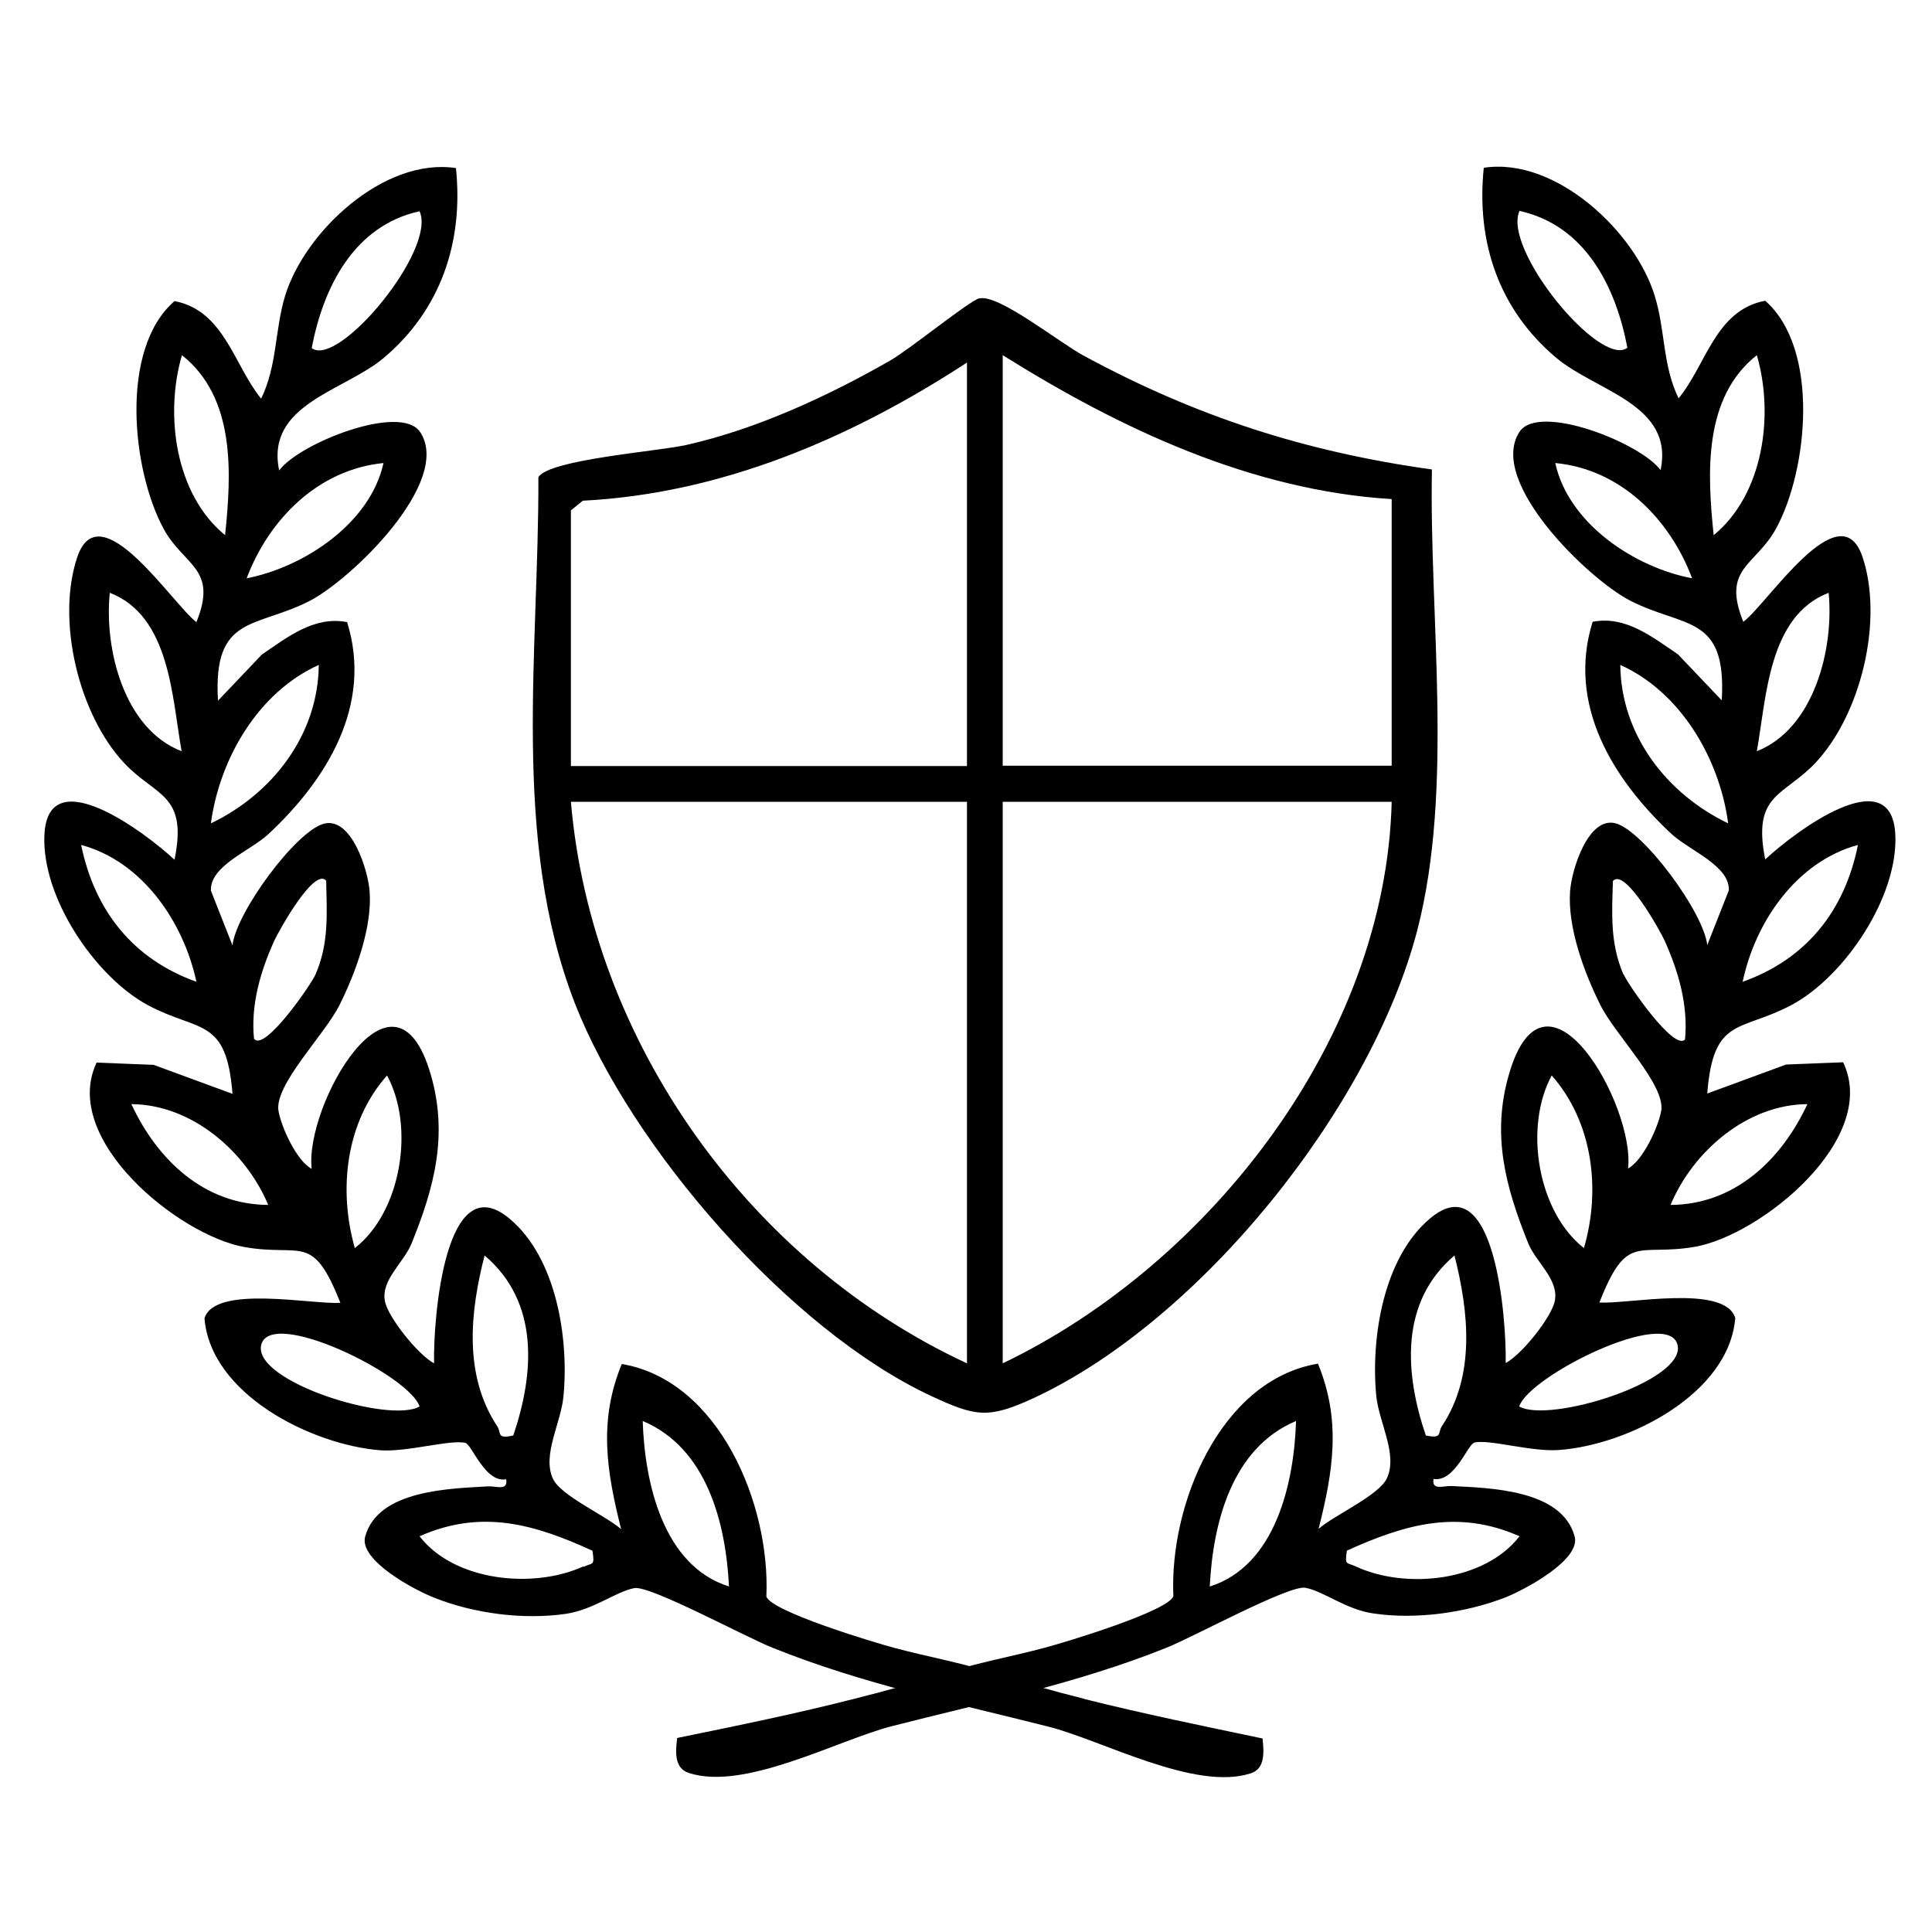 <svg viewBox="0 0 60 60" height="60" width="60" xmlns="http://www.w3.org/2000/svg" id="Layer_1"><path d="M33.64,52.75c-.96-.24-1.91-.51-2.85-.81-.97-.31-1.99-.49-3-.76-.68-.18-3.85-1.14-3.99-1.6.13-2.86-1.47-6.71-4.49-7.22-.73,1.77-.47,3.34-.02,5.13-.49-.43-1.88-1.04-2.12-1.57-.34-.74.26-1.74.33-2.57.17-1.79-.22-4.27-1.66-5.49-2.03-1.73-2.39,3.15-2.36,4.48-.5-.27-1.45-1.45-1.53-1.95-.11-.65.59-1.18.83-1.77.71-1.75,1.14-3.36.6-5.24-1.14-3.95-3.93.97-3.7,2.92-.47-.25-.94-1.29-1.03-1.79-.15-.8,1.42-2.36,1.89-3.29.5-1,1.02-2.41.94-3.53-.05-.68-.57-2.33-1.42-2.11-.87.23-2.73,2.76-2.84,3.78l-.67-1.7c-.03-.78,1.22-1.23,1.79-1.76,1.82-1.7,3.24-4.01,2.44-6.58-1.02-.2-1.86.47-2.65,1.01l-1.36,1.43c-.16-2.67,1.16-2.24,2.83-3.09,1.3-.66,4.46-3.71,3.45-5.25-.6-.91-3.77.35-4.38,1.19-.43-2.05,2-2.46,3.23-3.48,1.78-1.49,2.5-3.6,2.26-5.91-2.23-.34-4.7,1.97-5.31,3.98-.32,1.07-.24,2.16-.74,3.18-.85-1.04-1.14-2.73-2.69-3.03-1.71,1.48-1.33,5.24-.34,7.07.63,1.16,1.7,1.22,1.02,2.9-.72-.53-3-4.08-3.7-2.02-.66,1.96.04,4.88,1.45,6.39.99,1.06,1.99.95,1.57,3.01-.9-.84-3.93-3.12-4.04-.78-.1,1.92,1.56,4.41,3.22,5.3,1.6.85,2.43.36,2.62,2.75l-2.45-.9-1.77-.07c-1.13,2.38,2.55,5.37,4.6,5.73,1.78.31,2.1-.47,2.97,1.73-.88.06-3.89-.57-4.22.48.19,2.36,3.32,3.93,5.46,4.1.84.06,2.17-.34,2.64-.23.21.05.61,1.25,1.27,1.13.06.37-.3.21-.55.22-1.17.07-3.43.1-3.83,1.56-.2.74,1.55,1.67,2.15,1.9,1.23.49,2.76.69,4.08.5.87-.13,1.55-.69,2.13-.8.49-.09,3.47,1.53,4.31,1.86,2.79,1.12,5.65,1.71,8.54,2.44,1.67.42,4.57,2.02,6.3,1.45.45-.15.4-.67.36-1.08-1.86-.39-3.72-.77-5.55-1.23ZM13.03,6.56c.54,1.19-2.52,4.88-3.35,4.25.36-1.89,1.31-3.8,3.35-4.25ZM11.91,14.38c-.41,1.87-2.46,3.23-4.25,3.58.69-1.83,2.22-3.38,4.25-3.58ZM3.41,18.41c1.87.72,1.93,3.24,2.23,4.92-1.79-.69-2.41-3.18-2.23-4.92ZM2.52,26.24c1.9.51,3.18,2.39,3.58,4.25-1.96-.7-3.16-2.2-3.58-4.25ZM9.9,20.65c-.02,2.18-1.45,4.01-3.35,4.92.27-2.02,1.48-4.08,3.35-4.92ZM5.65,11.03c1.67,1.32,1.54,3.68,1.34,5.59-1.55-1.27-1.88-3.74-1.34-5.59ZM4.08,34.29c1.87.01,3.55,1.46,4.25,3.13-2-.01-3.45-1.41-4.25-3.13ZM7.89,32.27c-.11-1.06.2-2.11.63-3.06.12-.26,1.23-2.29,1.61-1.86.02,1.03.09,1.94-.33,2.91-.13.31-1.57,2.39-1.9,2.01ZM12.02,33.4c.87,1.6.44,4.24-1,5.36-.52-1.82-.28-3.92,1-5.36ZM8.11,41.78c.26-1.21,4.61.93,4.92,1.9-.94.54-5.16-.77-4.92-1.9ZM15.44,44.29c-1.05-1.59-.84-3.56-.39-5.3,1.7,1.44,1.55,3.65.89,5.59-.53.12-.36-.08-.5-.29ZM18.11,48.65c-1.57.71-4.01.45-5.08-.94,1.92-.85,3.56-.38,5.37.45.07.48.02.36-.28.5ZM19.96,44.13c2,.84,2.58,3.18,2.68,5.14-2.04-.64-2.62-3.21-2.68-5.14Z"></path><path d="M30.41,9.27c.59-.16,2.51,1.39,3.27,1.79,3.5,1.89,6.86,2.97,10.79,3.52-.09,4.56.69,9.9-.46,14.33-1.44,5.5-6.71,12.08-11.89,14.5-1.43.66-1.81.59-3.21-.06-4.39-2.05-9.31-7.71-11.06-12.2-1.98-5.11-1.11-10.94-1.13-16.33.33-.55,3.7-.8,4.59-1,2.18-.49,4.39-1.51,6.33-2.62.6-.34,2.45-1.85,2.78-1.94ZM43.22,15.5c-4.37-.27-8.44-2.19-12.08-4.47v12.75h12.08v-8.28ZM30.03,23.78v-12.52c-3.57,2.33-7.6,4.07-11.93,4.29l-.37.3v7.94h12.3ZM30.03,24.9h-12.3c.64,7.47,5.56,14.31,12.3,17.44v-17.44ZM43.22,24.9h-12.08v17.44c6.46-3.1,11.9-10.12,12.08-17.44Z"></path><path d="M21.03,53.98c-.05.41-.1.93.36,1.08,1.73.57,4.63-1.02,6.3-1.45,2.89-.74,5.75-1.32,8.54-2.44.83-.33,3.82-1.96,4.31-1.86.58.11,1.26.68,2.13.8,1.31.19,2.84-.02,4.08-.5.6-.24,2.36-1.17,2.15-1.9-.4-1.46-2.66-1.5-3.83-1.56-.25-.01-.61.15-.55-.22.66.11,1.06-1.08,1.27-1.13.46-.11,1.79.3,2.64.23,2.14-.16,5.27-1.74,5.46-4.1-.33-1.06-3.35-.42-4.22-.48.87-2.2,1.18-1.42,2.97-1.73,2.05-.36,5.74-3.35,4.6-5.73l-1.77.07-2.45.9c.19-2.4,1.02-1.9,2.62-2.75,1.66-.89,3.32-3.38,3.22-5.3-.12-2.34-3.14-.06-4.04.78-.41-2.06.58-1.95,1.57-3.01,1.41-1.51,2.11-4.43,1.45-6.39-.7-2.06-2.97,1.49-3.7,2.02-.68-1.68.38-1.73,1.02-2.9.99-1.82,1.36-5.58-.34-7.07-1.55.29-1.83,1.99-2.69,3.03-.5-1.02-.41-2.11-.74-3.18-.61-2-3.08-4.32-5.31-3.98-.24,2.31.47,4.41,2.26,5.91,1.23,1.03,3.66,1.44,3.23,3.48-.61-.84-3.78-2.1-4.38-1.19-1.01,1.54,2.15,4.59,3.45,5.25,1.67.85,2.99.42,2.83,3.09l-1.36-1.43c-.79-.53-1.62-1.21-2.65-1.01-.8,2.57.62,4.88,2.44,6.58.57.53,1.82.99,1.79,1.76l-.67,1.7c-.11-1.02-1.98-3.54-2.84-3.78-.85-.23-1.37,1.42-1.42,2.11-.08,1.13.44,2.53.94,3.53.46.93,2.03,2.48,1.89,3.29-.09.5-.56,1.53-1.03,1.79.23-1.94-2.56-6.87-3.7-2.92-.54,1.87-.11,3.48.6,5.24.24.59.94,1.11.83,1.77-.08.5-1.03,1.69-1.53,1.95.03-1.34-.33-6.21-2.36-4.48-1.44,1.22-1.83,3.7-1.66,5.49.08.83.68,1.83.33,2.57-.24.53-1.63,1.14-2.12,1.57.45-1.78.71-3.36-.02-5.13-3.02.5-4.62,4.36-4.49,7.22-.15.46-3.31,1.42-3.99,1.6-1,.27-2.02.45-3,.76-.94.3-1.89.57-2.85.81-1.83.47-3.69.85-5.55,1.23ZM50.54,10.8c-.84.64-3.89-3.06-3.35-4.25,2.04.45,2.99,2.35,3.35,4.25ZM52.55,17.96c-1.79-.34-3.84-1.7-4.25-3.58,2.03.19,3.56,1.74,4.25,3.58ZM54.56,23.33c.3-1.68.36-4.2,2.23-4.92.17,1.73-.45,4.22-2.23,4.92ZM54.12,30.49c.39-1.86,1.67-3.73,3.58-4.25-.41,2.05-1.61,3.55-3.58,4.25ZM53.67,25.57c-1.9-.91-3.33-2.74-3.35-4.92,1.87.84,3.08,2.9,3.35,4.92ZM53.22,16.62c-.2-1.91-.33-4.27,1.34-5.59.54,1.85.21,4.32-1.34,5.59ZM51.88,37.42c.7-1.67,2.38-3.12,4.25-3.13-.8,1.72-2.25,3.12-4.25,3.13ZM50.42,30.27c-.42-.97-.36-1.88-.33-2.91.38-.43,1.49,1.59,1.61,1.86.43.96.73,2,.63,3.06-.33.38-1.77-1.7-1.9-2.01ZM49.19,38.76c-1.44-1.13-1.87-3.76-1-5.36,1.28,1.45,1.53,3.55,1,5.36ZM47.18,43.68c.31-.96,4.66-3.11,4.92-1.9.24,1.12-3.98,2.43-4.92,1.9ZM44.28,44.58c-.66-1.94-.81-4.15.89-5.59.44,1.74.66,3.72-.39,5.3-.14.21.03.4-.5.29ZM41.82,48.16c1.81-.82,3.45-1.3,5.37-.45-1.08,1.4-3.52,1.66-5.08.94-.3-.14-.35-.02-.28-.5ZM37.57,49.27c.1-1.97.68-4.3,2.68-5.14-.06,1.93-.64,4.5-2.68,5.14Z"></path></svg>